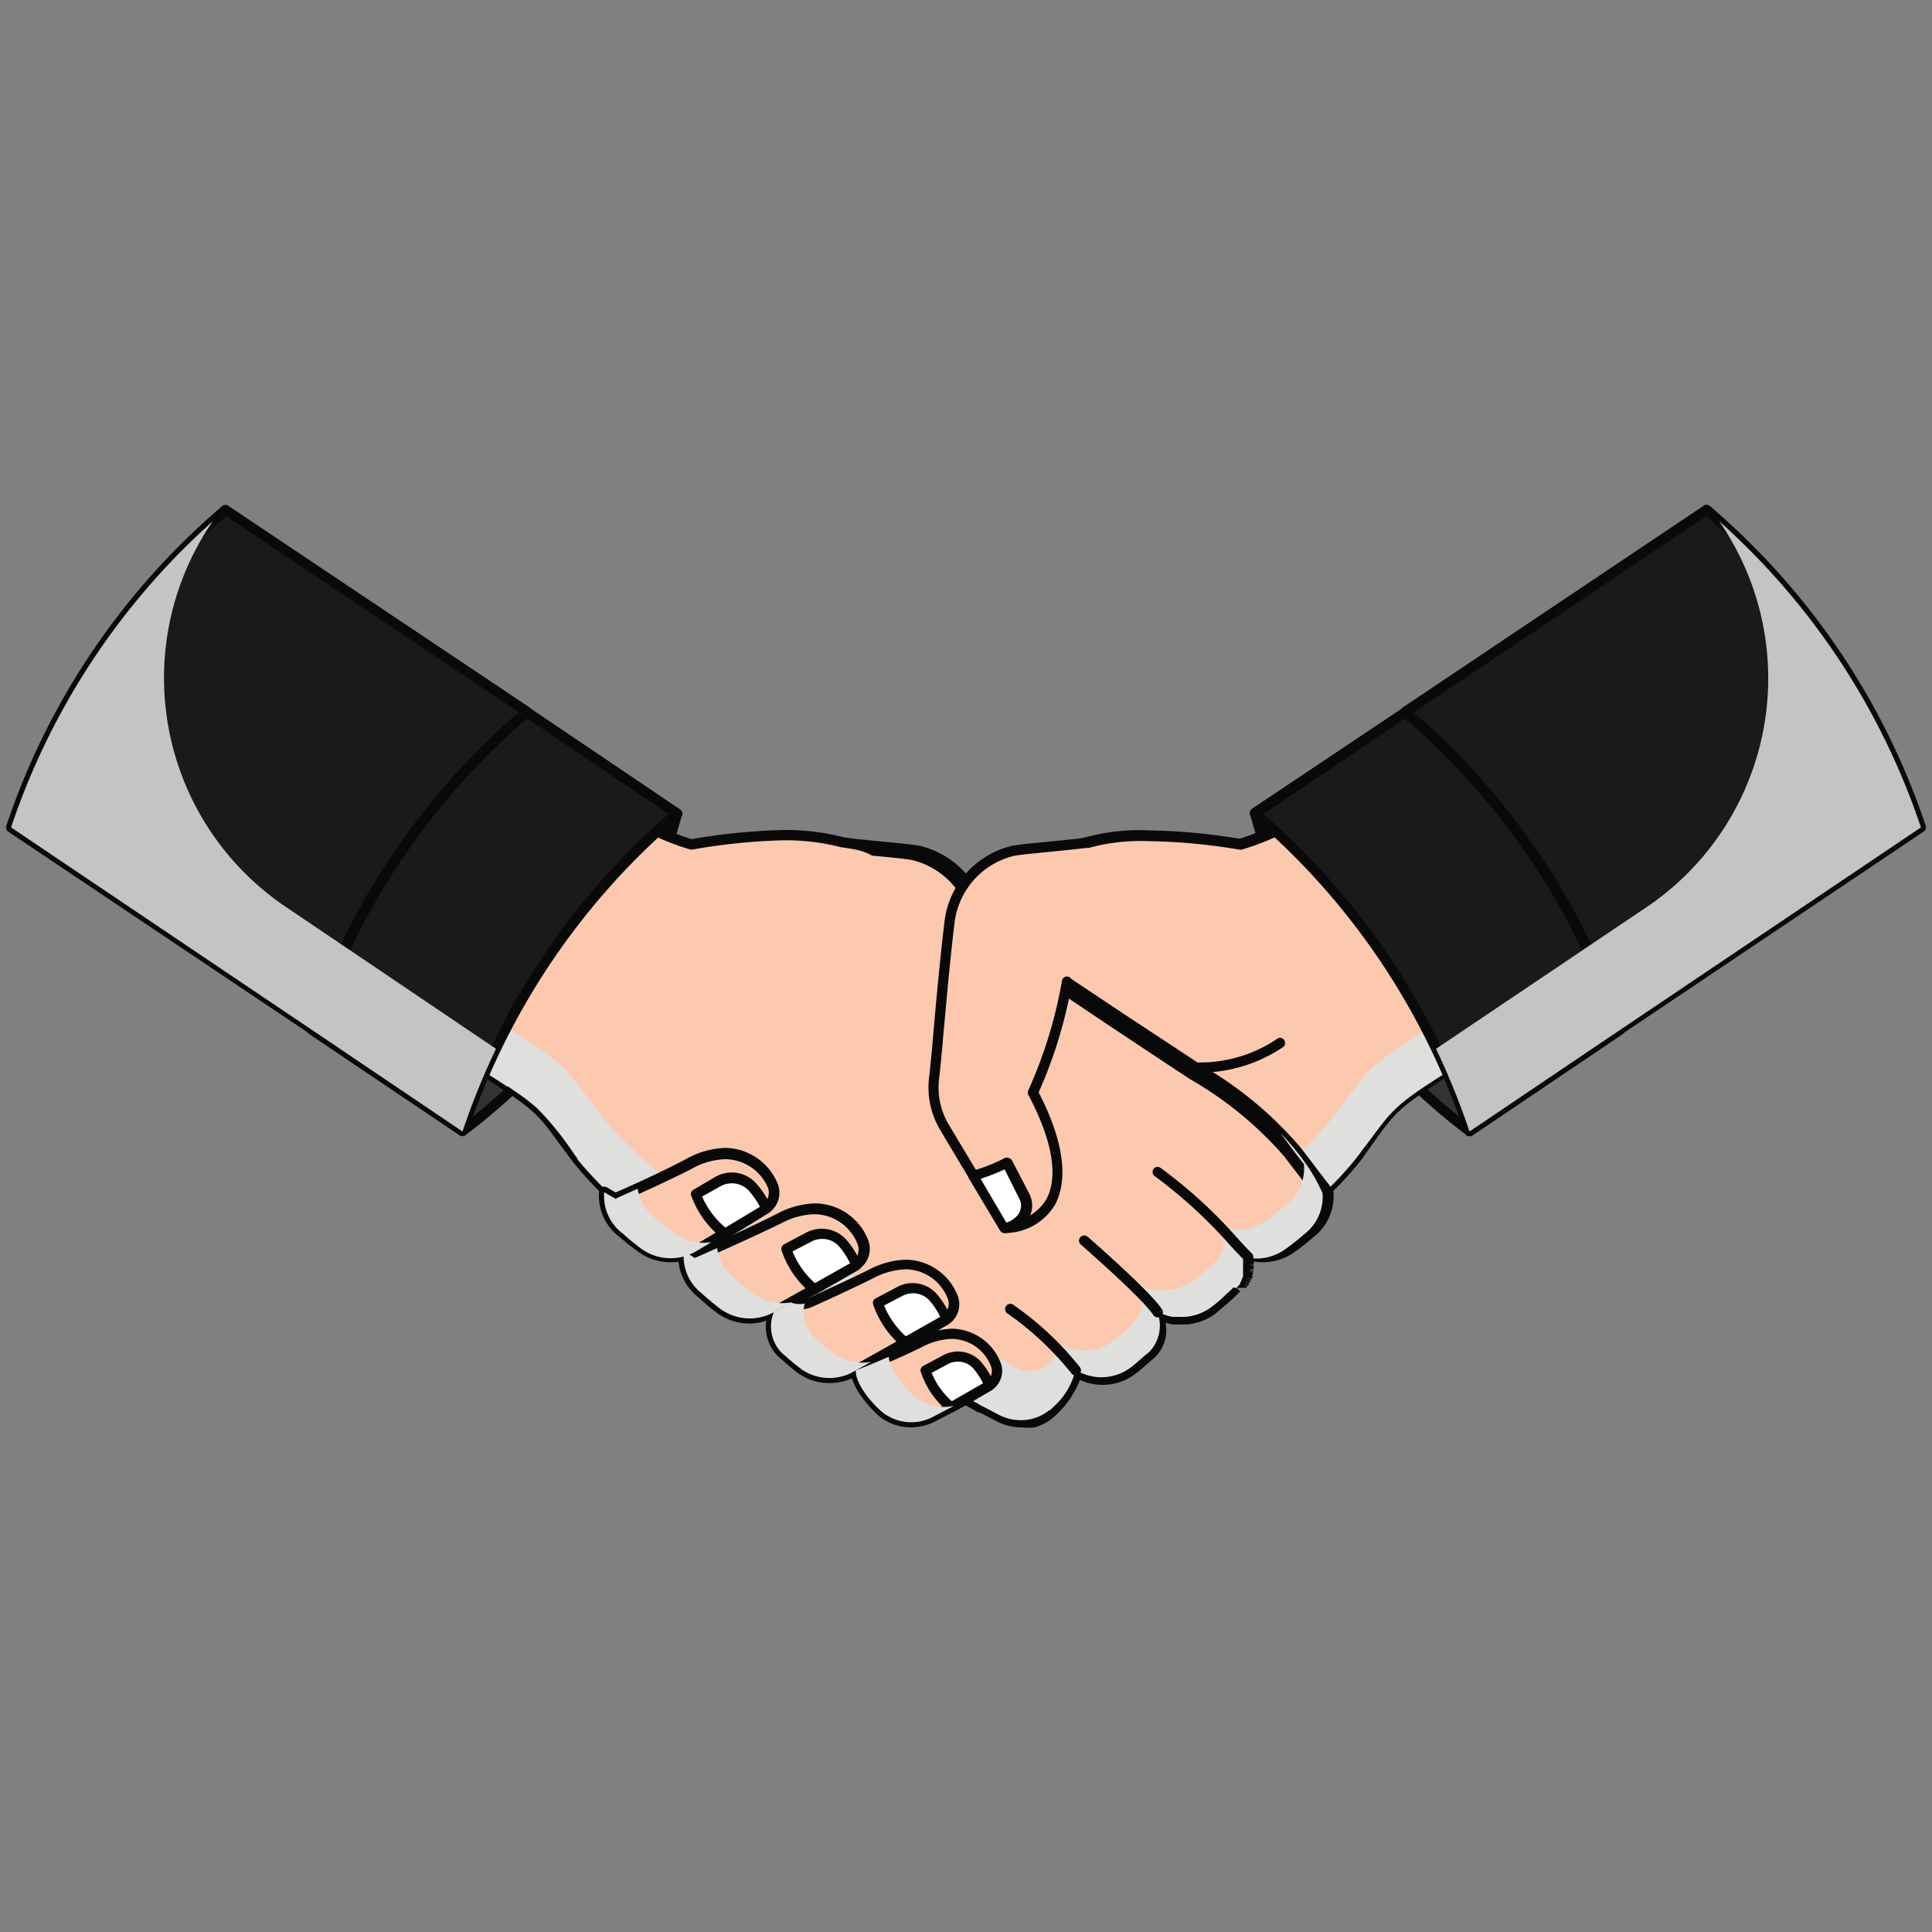 <svg xmlns="http://www.w3.org/2000/svg" viewBox="0 0 150 150"><rect x="0" y="0" width="150" height="150" fill="#808080" stroke="none"/><defs><style>.cls-1{isolation:isolate;}.cls-2{fill:#333;}.cls-3{fill:#090909;}.cls-4{fill:#fcc9ae;}.cls-10,.cls-5,.cls-7{mix-blend-mode:multiply;}.cls-6,.cls-7{fill:#dfdfde;}.cls-8{fill:#fff;}.cls-9{fill:#1a1a1a;}.cls-10{fill:#c4c4c4;}</style></defs><g class="cls-1"><g id="Layer_1" data-name="Layer 1"><path class="cls-2" d="M24.26,79.94h0a55.33,55.33,0,0,1,16-24.08l.66-.58,11.65,7.87-.35,1.21a45.26,45.26,0,0,1-16.3,23.45h0Z"/><path class="cls-3" d="M35.91,88.21a.41.41,0,0,1-.22-.07L24,80.27a.39.39,0,0,1-.15-.45A55.94,55.94,0,0,1,40,55.56l.66-.58a.39.39,0,0,1,.48,0l11.66,7.87a.39.39,0,0,1,.15.44l-.35,1.21A46,46,0,0,1,36.14,88.13.4.4,0,0,1,35.91,88.21ZM24.73,79.78l11.16,7.55A45.17,45.17,0,0,0,51.83,64.25l.27-.94L40.94,55.78l-.43.38A55.08,55.08,0,0,0,24.73,79.78Z"/><path class="cls-2" d="M125.74,79.94h0a55.33,55.33,0,0,0-16-24.08l-.66-.58L97.44,63.15l.35,1.21a45.26,45.26,0,0,0,16.3,23.45h0Z"/><path class="cls-3" d="M114.09,88.21a.4.4,0,0,1-.23-.08A46,46,0,0,1,97.41,64.47l-.35-1.21a.39.39,0,0,1,.15-.44L108.87,55a.39.39,0,0,1,.48,0l.66.58a55.94,55.94,0,0,1,16.11,24.26.39.39,0,0,1-.15.45l-11.66,7.87A.41.41,0,0,1,114.09,88.21ZM97.9,63.31l.27.94a45.17,45.17,0,0,0,15.94,23.08l11.16-7.55a55.08,55.08,0,0,0-15.78-23.62l-.43-.38Z"/><path class="cls-3" d="M25.4,75.86a.44.44,0,0,1-.22-.07L14.6,68.85a.4.4,0,0,1-.12-.55.41.41,0,0,1,.55-.12l10.58,6.95a.39.39,0,0,1,.12.55A.41.41,0,0,1,25.4,75.86Z"/><path class="cls-4" d="M117.22,68.05c-3.84-6-7.56-11.4-7.56-11.4A63.94,63.94,0,0,1,102,62.8a19.77,19.77,0,0,1-5.67,2.76c-8.38-1.32-13.49-.91-18.37,3.45h0C76.57,70,57.72,82.58,56.87,83.1a29.56,29.56,0,0,0-5.21,4.11c1.92,2.2,3,5.1,3.85,8,.27-.27.5-.49.65-.65,1.61-1.61,3.4-2.77,10.4-5.48v0l.91-.38.9-.34v0l.74-.32a.68.68,0,0,0-.15.27,6.32,6.32,0,0,0-1.21,2.58c-.17,1.5,1.38,5.12,5.14,4.22h0a5.13,5.13,0,0,0,2.62,3.2,8.26,8.26,0,0,0,4,.91s2.75,3.9,8.28,2c12.45-3.79,17.92-11.84,17.92-11.84,2.32-3,2.09-3.27,6.43-6a70,70,0,0,1,8.91-4.76S121.06,74.05,117.22,68.05Z"/><path class="cls-3" d="M84.89,102.13h0a7.22,7.22,0,0,1-5.57-2.53h-.11a9,9,0,0,1-3.87-.95,5.55,5.55,0,0,1-2.72-3.1,4.18,4.18,0,0,1-4-1.34,4.87,4.87,0,0,1-1.27-3.38,5.12,5.12,0,0,1,.75-1.93l-.49.18-.9.37a.32.32,0,0,1-.14,0c-6.71,2.6-8.55,3.76-10.13,5.34-.15.16-.38.38-.65.65a.37.37,0,0,1-.37.1.4.4,0,0,1-.29-.26c-.87-2.78-1.88-5.68-3.76-7.84a.39.39,0,0,1,0-.54,29.37,29.37,0,0,1,5.28-4.17c1-.6,19.62-13,21-14.06a15.93,15.93,0,0,1,11.53-4.2,46.61,46.61,0,0,1,7.06.65,20.46,20.46,0,0,0,5.48-2.68,63.72,63.72,0,0,0,7.62-6.11.39.39,0,0,1,.31-.11.43.43,0,0,1,.28.17c0,.06,3.78,5.48,7.58,11.42s3.88,10.54,3.88,10.73a.4.4,0,0,1-.23.36,71.86,71.86,0,0,0-8.86,4.73c-3.64,2.33-4,2.8-5.44,4.77L106,89.61c0,.07-5.68,8.2-18.12,12A9.43,9.43,0,0,1,84.89,102.13ZM79.51,98.8a.39.39,0,0,1,.32.17,6.39,6.39,0,0,0,5.06,2.37h0a8.81,8.81,0,0,0,2.78-.49c12.18-3.71,17.66-11.62,17.71-11.7.36-.46.64-.85.89-1.19,1.49-2,1.89-2.56,5.66-5a72.52,72.52,0,0,1,8.71-4.68,22.26,22.26,0,0,0-3.75-10c-3.22-5-6.39-9.68-7.3-11a60.93,60.93,0,0,1-7.4,5.88,19.53,19.53,0,0,1-5.8,2.81.33.33,0,0,1-.14,0,45.28,45.28,0,0,0-7-.66,15.21,15.21,0,0,0-11,4l0,0c-1.51,1.11-20.1,13.49-21.08,14.1a28.59,28.59,0,0,0-4.88,3.8,21.84,21.84,0,0,1,3.49,7.21l.19-.18c1.67-1.69,3.59-2.89,10.54-5.58l.13,0,.77-.32.78-.3.12-.08.73-.31a.39.39,0,0,1,.49.14.39.39,0,0,1-.06.51h0a.57.57,0,0,0,0,.12.22.22,0,0,1,0,.08,6,6,0,0,0-1.14,2.41,4.05,4.05,0,0,0,1.06,2.77,3.36,3.36,0,0,0,2.55,1.14,4.73,4.73,0,0,0,1-.12.44.44,0,0,1,.2,0,.38.38,0,0,1,.29.28,4.81,4.81,0,0,0,2.42,3,8.45,8.45,0,0,0,3.52.87h.3Z"/><g class="cls-5"><path class="cls-6" d="M117.22,68.05l-.5-.78a19.55,19.55,0,0,1,2.49,8.2,71.52,71.52,0,0,0-8.91,4.76c-4.35,2.78-4.11,3-6.43,6,0,0-5.47,8-17.92,11.85-5.53,1.87-8.28-2-8.28-2a8.26,8.26,0,0,1-4-.91A5.13,5.13,0,0,1,71.05,92h0a3.93,3.93,0,0,1-3.29-.52,4.13,4.13,0,0,0,5.13,3.62h0a5.13,5.13,0,0,0,2.62,3.2,8.26,8.26,0,0,0,4,.91s2.75,3.9,8.28,2c12.45-3.79,17.92-11.84,17.92-11.84,2.32-3,2.09-3.27,6.43-6a70,70,0,0,1,8.91-4.76S121.06,74.05,117.22,68.05Z"/></g><path class="cls-4" d="M100.52,89.22a28.54,28.54,0,0,0-7.39-6.12c-.31-.19-3-2-6.39-4.22h0l-10.42-7c0-.12,0-.26,0-.38a6.42,6.42,0,0,0-4.86-5.45c-.79-.2-4.9-.5-5.93-.68h0c-3.48-.93-6.87-.63-11.8.15A19.77,19.77,0,0,1,48,62.8a63.94,63.94,0,0,1-7.68-6.15s-3.72,5.4-7.56,11.4S29,78.57,29,78.57a70,70,0,0,1,8.91,4.76c4.35,2.78,4.11,3,6.43,6,0,0,.11.16.34.45h0l0,.07,0,0,.11.13,0,0,.13.16v0a32.88,32.88,0,0,0,7.44,6.43l0,0,.49.31.11.07.46.28.09,0h0a38.13,38.13,0,0,0,6.46,3.05h0a78.6,78.6,0,0,1,8.14,4.16l.35.2.32.18c1.56.88,3,1.74,4.17,2.41l.08.07,0,0h0l.08,0h0l0,0,1.07.62c.55.32.92.53,1.4.79l.11.06.29.17h0l.26.13,1.1.58a3.7,3.7,0,0,0,2.7.32,3.59,3.59,0,0,0,1.13-.55c.51-.38,2.17-2.06,2.21-3.35l.2.11a3.79,3.79,0,0,0,4.08-.25c.54-.4,1-.87,1.44-1.2a2.93,2.93,0,0,0,.64-3.19,4.05,4.05,0,0,0,1.19.43l.29,0,.37,0a1.82,1.82,0,0,0,.33,0,3.87,3.87,0,0,0,2-.73c.42-.31.82-.65,1.16-1l.32-.28.09-.09a1.14,1.14,0,0,0,.11-.11.6.6,0,0,0,.08-.08A1.14,1.14,0,0,0,96,100l.06-.07.1-.11.06-.07.08-.11,0-.07a1,1,0,0,1,.08-.11l0-.07.07-.11,0-.06.06-.11,0-.07a1.17,1.17,0,0,0,0-.11.14.14,0,0,0,0-.06l0-.11s0,0,0-.06a.49.49,0,0,0,0-.11s0,0,0-.06l0-.11v-.06a.5.5,0,0,0,0-.12v-.06s0-.07,0-.11V98s0-.08,0-.12v0a.53.53,0,0,1,0-.13v-.14l.13,0a3.87,3.87,0,0,0,3.09-.58,18.17,18.17,0,0,0,1.51-1.19,3.64,3.64,0,0,0,1.44-3.21h0C102.08,91.32,101.52,90.45,100.52,89.22Z"/><path class="cls-3" d="M79.28,110.82a4.14,4.14,0,0,1-1.94-.49l-1.28-.67-.11,0-.4-.23c-.45-.24-.82-.45-1.4-.79L73.08,108l0,0-.06,0a.53.53,0,0,1-.12-.1l0,0c-1-.57-2.47-1.45-4.13-2.39L68,105A77.8,77.8,0,0,0,60,100.88h0a38,38,0,0,1-6.47-3.06h0l-.09,0-.47-.28-.11-.07-.5-.31,0,0a32.93,32.93,0,0,1-7.52-6.51l-.15-.18,0,0-.2-.25c-.24-.31-.36-.48-.36-.48l-.87-1.17c-1.45-2-1.8-2.44-5.44-4.77a73,73,0,0,0-8.85-4.73.39.39,0,0,1-.24-.36c0-.19,0-4.71,3.88-10.73S40,56.48,40,56.42a.43.43,0,0,1,.28-.17.4.4,0,0,1,.31.11,63.72,63.72,0,0,0,7.62,6.11,20.46,20.46,0,0,0,5.48,2.68,48.61,48.61,0,0,1,7.15-.71,17.92,17.92,0,0,1,4.68.57h0c.46.08,1.59.19,2.69.3,1.45.14,2.82.27,3.28.38a6.87,6.87,0,0,1,5.15,5.79l0,.21C79.36,73.48,83.19,76,87,78.55c3.53,2.34,6.09,4,6.37,4.21a29.34,29.34,0,0,1,7.5,6.21c.51.63.91,1.17,1.3,1.69s.77,1,1.27,1.65a.39.39,0,0,1,.09.26,4,4,0,0,1-1.58,3.5,19.28,19.28,0,0,1-1.54,1.21A4.18,4.18,0,0,1,98,98h0a4.89,4.89,0,0,1-.66-.05v.13a.5.5,0,0,1,0,.12h-.4l.39.06a.68.68,0,0,1,0,.14l0,.16-.39,0,.38.1v0l0,.09-.39-.07.38.12,0,0-.08.2,0,.11,0,.08-.06.11-.37-.15.35.19,0,0-.07.11-.36-.17.34.2,0,.06-.07.1-.36-.19.33.23,0,.05-.08.11-.34-.21.31.25,0,0-.08.1L96,100l.3.26-.51.5-.28.26c-.45.39-.82.7-1.18,1a4.28,4.28,0,0,1-2.2.81H91.8a2.94,2.94,0,0,1-.44,0l-.32,0a4.92,4.92,0,0,1-.55-.14,2.94,2.94,0,0,1-.95,2.81c-.13.1-.26.22-.4.34-.32.28-.68.59-1.06.88a4.14,4.14,0,0,1-2.47.8,4.25,4.25,0,0,1-1.76-.38,7.53,7.53,0,0,1-2.26,3.07,4,4,0,0,1-1.27.61A4.07,4.07,0,0,1,79.28,110.82Zm-3-1.93a.16.16,0,0,1,.09,0l1.36.71a3.3,3.3,0,0,0,2.4.28,3.23,3.23,0,0,0,1-.48c.48-.36,2-1.94,2-3a.4.4,0,0,1,.2-.34.39.39,0,0,1,.39,0l.2.11a3.41,3.41,0,0,0,3.66-.22c.36-.26.7-.57,1-.83l.41-.36a2.48,2.48,0,0,0,.52-2.73.4.4,0,0,1,.56-.49,3.59,3.59,0,0,0,1.07.38l.27,0,.33,0h.29a3.49,3.49,0,0,0,1.79-.66c.34-.25.7-.54,1.13-.92l.71-.68,0,0,.12-.13,0,0,.09-.11,0,0,.07-.1,0-.06.05-.09,0-.06,0-.1,0-.05a.69.69,0,0,0,0-.1l0,0,0-.1.4.07-.38-.12,0-.1.39.07-.38-.12,0-.1,0,0s0-.07,0-.1h.4l-.39-.05,0-.11h.39l-.39,0,0-.28.4,0-.4,0v-.06a.39.39,0,0,1,.33-.38l.09,0a.41.41,0,0,1,.19,0,3.46,3.46,0,0,0,2.78-.52c.54-.37,1-.8,1.47-1.16a3.19,3.19,0,0,0,1.3-2.77c-.46-.58-.83-1.08-1.2-1.57s-.78-1-1.27-1.66a28.37,28.37,0,0,0-7.3-6c-.3-.19-2.81-1.85-6.39-4.23l-10.43-7a.41.41,0,0,1-.17-.28l0-.38a6.09,6.09,0,0,0-4.56-5.12c-.41-.1-1.87-.24-3.17-.36C67,66,66,65.88,65.46,65.8h-.08a17.12,17.12,0,0,0-4.52-.56,47.08,47.08,0,0,0-7.11.72.33.33,0,0,1-.14,0,19.53,19.53,0,0,1-5.8-2.81,60.93,60.93,0,0,1-7.4-5.88c-.91,1.33-4.08,6-7.3,11a22.26,22.26,0,0,0-3.75,10A72.52,72.52,0,0,1,38.07,83c3.77,2.41,4.17,3,5.66,5,.25.34.53.73.87,1.18l.34.45-.29.27.31-.24.17.21-.27.29.3-.25.13.15a32.07,32.07,0,0,0,7.36,6.37l-.17.36.21-.33.49.31.11.06.45.28.07,0h0a37.87,37.87,0,0,0,6.4,3l0,0a79.91,79.91,0,0,1,8.16,4.17l.66.38c1.69,1,3.2,1.84,4.18,2.42l.06,0,.07.06,0,0h0l.07,0,1,.61c.55.32.92.52,1.4.78Z"/><path class="cls-7" d="M100.52,89.22c-.35-.44-.73-.85-1.12-1.26.61.8,1.11,1.51,1.84,2.42h0a3.59,3.59,0,0,1-1.44,3.2,17.89,17.89,0,0,1-1.5,1.19,3.83,3.83,0,0,1-3.09.58l-.13,0s0,.07,0,.1v0a.57.57,0,0,1,0,.13v0s0,.09,0,.13v0S95,96,95,96v.06s0,.07,0,.11a.13.13,0,0,0,0,.06l0,.11s0,0,0,.06l0,.11s0,0,0,.07,0,.07,0,.11l0,.06s0,.07,0,.11l0,.06-.06.11,0,.07-.06.11,0,.06-.07.11,0,.07-.09.11-.06.07-.09.11-.07.08-.1.11a.3.3,0,0,0-.08.08l-.12.1-.09.09-.32.29c-.34.3-.74.64-1.15.94a3.92,3.92,0,0,1-2,.74h-.32l-.37,0-.3,0a3.76,3.76,0,0,1-1.19-.42,2.91,2.91,0,0,1-.63,3.18c-.41.34-.9.81-1.44,1.2a3.79,3.79,0,0,1-4.09.25l-.22.09a1.7,1.7,0,0,1,0,.22A2.17,2.17,0,0,1,78.6,106l-.4-.2-.26-.14h0l-.29-.16-.11-.07c-.48-.26-.85-.46-1.4-.78L75.06,104h0L75,104h0l0,0-.08-.07c-1.14-.67-2.6-1.53-4.17-2.42l-.31-.18-.36-.19a79,79,0,0,0-8.14-4.17h0a39,39,0,0,1-6.47-3h0l-.09,0-.46-.28-.11-.07-.49-.31,0,0a32.63,32.63,0,0,1-7.44-6.43v0a1.83,1.83,0,0,1-.13-.16l0,0-.1-.13,0,0-.05-.07h0c-.23-.29-.34-.46-.34-.46-2.32-3-2.08-3.27-6.43-6a71.52,71.52,0,0,0-8.91-4.76,17.41,17.41,0,0,1,1.41-5.84,23.48,23.48,0,0,0-3.07,8.2h0v.06a1.23,1.23,0,0,0,0,.19v.07l0,.21h0c0,.08,0,.15,0,.21v0a.71.71,0,0,0,0,.14v0c0,.1,0,.18,0,.23h0v.05h0v0a70,70,0,0,1,8.91,4.76l.6.38.09.06.52.34.08,0,.47.33h0l.45.31h0l.39.28,0,0,.34.27h0c.23.18.43.35.61.51a24.07,24.07,0,0,1,2.81,3.47l.1.14a.86.86,0,0,1,.07.1l0,0,.14.18h0l0,.07,0,0,.11.13,0,0,.13.16v0a32.88,32.88,0,0,0,7.44,6.43l0,0,.49.31.11.07.46.28.09,0h0a38.13,38.13,0,0,0,6.46,3.05h0a78.6,78.6,0,0,1,8.14,4.16l.35.2.32.18c1.56.88,3,1.74,4.17,2.41l.08.07,0,0h0l.08,0h0l0,0,1.07.62c.55.32.92.53,1.4.79l.11.06.29.17h0l.26.13,1.1.58a3.68,3.68,0,0,0,2.69.32,3.54,3.54,0,0,0,1.14-.55l.11-.09.06,0a.34.34,0,0,0,.06-.06.87.87,0,0,0,.11-.09l0,0,.14-.14h0a5.48,5.48,0,0,0,1.66-2.73h0a.78.78,0,0,0,0-.14l.2.11a3.79,3.79,0,0,0,4.08-.25c.54-.4,1-.87,1.44-1.2a2.93,2.93,0,0,0,.64-3.19,4.05,4.05,0,0,0,1.19.43l.29,0,.37,0a1.82,1.82,0,0,0,.33,0,3.87,3.87,0,0,0,2-.73c.42-.31.82-.65,1.16-1l.32-.28.09-.09a1.14,1.14,0,0,0,.11-.11.6.6,0,0,0,.08-.08A1.14,1.14,0,0,0,96,100l.06-.07.1-.11.06-.07.08-.11,0-.07a1,1,0,0,1,.08-.11l0-.07.07-.11,0-.06.06-.11,0-.07a1.17,1.17,0,0,0,0-.11.14.14,0,0,0,0-.06l0-.11s0,0,0-.06a.49.49,0,0,0,0-.11s0,0,0-.06l0-.11v-.06a.5.5,0,0,0,0-.12.13.13,0,0,0,0-.06s0-.07,0-.11V98s0-.08,0-.12v0a.53.53,0,0,1,0-.13v-.14l.13,0a3.87,3.87,0,0,0,3.09-.58,18.17,18.17,0,0,0,1.51-1.19,3.64,3.64,0,0,0,1.44-3.21h0C102.08,91.32,101.52,90.45,100.52,89.22Z"/><path class="cls-3" d="M89.88,102.27a.38.38,0,0,1-.33-.18c-.86-1.31-5.58-5.43-5.63-5.47a.39.39,0,1,1,.52-.59c.2.17,4.85,4.22,5.77,5.63a.38.38,0,0,1-.12.54A.33.33,0,0,1,89.88,102.27Z"/><path class="cls-3" d="M83.52,106.79a.4.4,0,0,1-.33-.17A23.91,23.91,0,0,0,78.27,102a.4.4,0,1,1,.45-.65,24.22,24.22,0,0,1,5.12,4.81.39.39,0,0,1-.1.55A.36.36,0,0,1,83.52,106.79Z"/><path class="cls-4" d="M61.41,101.13l-1.33.74a2.93,2.93,0,0,0,.64,3.19c.4.33.9.8,1.44,1.2a3.79,3.79,0,0,0,4.08.25c3-1.68,5-2.78,7.1-4a1.48,1.48,0,0,0,.61-1.89c-.64-1.42-2.53-3.6-6.3-1.72-1.65.82-3.65,1.73-4.72,2.21a2,2,0,0,1-1.52,0h0"/><path class="cls-3" d="M64.39,107.38a4.14,4.14,0,0,1-2.47-.8c-.38-.29-.74-.6-1.06-.88-.14-.12-.27-.24-.4-.34a3.28,3.28,0,0,1-.74-3.64.35.35,0,0,1,.17-.19l1.33-.75a.42.42,0,0,1,.33,0,1.66,1.66,0,0,0,1.22,0c1-.47,3.06-1.39,4.71-2.21a6.55,6.55,0,0,1,2.89-.77,4.39,4.39,0,0,1,3.94,2.69,1.86,1.86,0,0,1-.77,2.39c-2.17,1.28-4.17,2.4-7.11,4A4.27,4.27,0,0,1,64.39,107.38Zm-4-5.23a2.39,2.39,0,0,0,.56,2.6l.41.36c.31.26.65.57,1,.83a3.41,3.41,0,0,0,3.66.22c2.93-1.63,4.92-2.75,7.09-4a1.08,1.08,0,0,0,.45-1.39,3.54,3.54,0,0,0-3.22-2.22,5.75,5.75,0,0,0-2.54.69c-1.66.83-3.68,1.75-4.73,2.22a2.46,2.46,0,0,1-1.65.12Z"/><path class="cls-8" d="M70.28,104.23a6.82,6.82,0,0,1-2.11-3.07l1.68-.89a2.1,2.1,0,0,1,2.61.49,5.87,5.87,0,0,1,1,1.65Z"/><path class="cls-3" d="M70.28,104.63a.43.43,0,0,1-.25-.09,7.29,7.29,0,0,1-2.25-3.3.4.4,0,0,1,.2-.43l1.68-.89a2.51,2.51,0,0,1,3.1.58,6.8,6.8,0,0,1,1.07,1.76.4.4,0,0,1-.17.49l-3.18,1.82A.36.36,0,0,1,70.28,104.63Zm-1.64-3.27a6.52,6.52,0,0,0,1.69,2.39L73,102.24a5.77,5.77,0,0,0-.8-1.23,1.71,1.71,0,0,0-1.31-.6,1.81,1.81,0,0,0-.82.2Z"/><path class="cls-4" d="M53.08,97.14l.85.53s4.17-1.84,6.6-3c3.86-1.92,5.79.31,6.44,1.76a1.51,1.51,0,0,1-.61,1.94c-2.19,1.28-3.19,1.84-6.28,3.55a3.87,3.87,0,0,1-4.17-.25c-.56-.41-1.08-.88-1.48-1.23A3.63,3.63,0,0,1,53.08,97.14Z"/><path class="cls-3" d="M58.19,102.76a4.31,4.31,0,0,1-2.52-.82c-.55-.41-1.07-.87-1.5-1.26a4,4,0,0,1-1.49-3.54.4.4,0,0,1,.2-.34.38.38,0,0,1,.4,0l.68.42c.84-.38,4.29-1.92,6.4-3a6.6,6.6,0,0,1,3-.79,4.47,4.47,0,0,1,4,2.74,1.91,1.91,0,0,1-.78,2.44c-2.23,1.31-3.25,1.88-6.28,3.56A4.3,4.3,0,0,1,58.19,102.76Zm-4.7-4.89a3.06,3.06,0,0,0,1.21,2.22,18.67,18.67,0,0,0,1.44,1.21,3.44,3.44,0,0,0,2,.67,3.5,3.5,0,0,0,1.7-.44c3.2-1.78,4.12-2.3,6.27-3.55a1.13,1.13,0,0,0,.45-1.44,3.64,3.64,0,0,0-3.3-2.27,5.87,5.87,0,0,0-2.6.7c-2.41,1.2-6.58,3-6.62,3.06a.38.38,0,0,1-.37,0Z"/><path class="cls-8" d="M63.22,100.11A7,7,0,0,1,61.06,97l1.72-.91a2.16,2.16,0,0,1,2.67.5,6.59,6.59,0,0,1,1,1.69Z"/><path class="cls-3" d="M63.22,100.5a.4.4,0,0,1-.25-.09,7.32,7.32,0,0,1-2.3-3.36.43.43,0,0,1,.2-.44l1.72-.91a2.56,2.56,0,0,1,1.22-.3,2.54,2.54,0,0,1,1.94.9,6.51,6.51,0,0,1,1.09,1.8.39.39,0,0,1-.17.49l-3.25,1.86A.35.35,0,0,1,63.22,100.5Zm-1.69-3.34a6.56,6.56,0,0,0,1.74,2.46L66,98.08a6.12,6.12,0,0,0-.82-1.27,1.72,1.72,0,0,0-1.34-.62,1.78,1.78,0,0,0-.85.21Z"/><path class="cls-4" d="M66.44,106.4c0,1.29,1.7,3,2.21,3.35a3.61,3.61,0,0,0,3.83.23c2.24-1.17,2.24-1.17,4.24-2.34a1.4,1.4,0,0,0,.57-1.78c-.6-1.33-2.37-3.38-5.91-1.62-2.23,1.12-4.94,2.16-4.94,2.16"/><path class="cls-3" d="M70.72,110.82h0a3.89,3.89,0,0,1-2.31-.75c-.51-.38-2.33-2.17-2.36-3.66a.39.39,0,0,1,.25-.38s2.72-1,4.9-2.14a6.24,6.24,0,0,1,2.73-.73,4.13,4.13,0,0,1,3.72,2.54,1.79,1.79,0,0,1-.73,2.28c-2,1.18-2,1.18-4.26,2.35A4.14,4.14,0,0,1,70.72,110.82Zm-3.85-4.17a6.48,6.48,0,0,0,2,2.78,3.08,3.08,0,0,0,1.84.59h0a3.35,3.35,0,0,0,1.57-.39c2.23-1.17,2.23-1.17,4.23-2.33a1,1,0,0,0,.41-1.28,3.31,3.31,0,0,0-3-2.07,5.34,5.34,0,0,0-2.37.65C69.76,105.49,67.63,106.35,66.87,106.65Z"/><path class="cls-8" d="M73.85,109.28a6.39,6.39,0,0,1-2-2.89l1.58-.83a2,2,0,0,1,2.45.46,5.69,5.69,0,0,1,.94,1.55Z"/><path class="cls-3" d="M73.85,109.67a.38.38,0,0,1-.25-.09,6.62,6.62,0,0,1-2.12-3.1.38.38,0,0,1,.2-.43l1.57-.84a2.4,2.4,0,0,1,2.94.55,6.06,6.06,0,0,1,1,1.66.4.4,0,0,1-.17.49l-3,1.71A.35.35,0,0,1,73.85,109.67Zm-1.52-3.08a6,6,0,0,0,1.57,2.2l2.42-1.39a5.45,5.45,0,0,0-.73-1.13,1.63,1.63,0,0,0-2-.36Z"/><path class="cls-3" d="M89.88,102.27a.38.38,0,0,1-.33-.18c-.86-1.31-5.58-5.43-5.63-5.47a.39.39,0,1,1,.52-.59c.2.17,4.85,4.22,5.77,5.63a.38.38,0,0,1-.12.54A.33.33,0,0,1,89.88,102.27Z"/><path class="cls-3" d="M83.52,106.79a.4.4,0,0,1-.33-.17A23.91,23.91,0,0,0,78.27,102a.4.4,0,1,1,.45-.65,24.22,24.22,0,0,1,5.12,4.81.39.39,0,0,1-.1.55A.36.36,0,0,1,83.52,106.79Z"/><path class="cls-3" d="M93.33,83.28h-.21a.4.4,0,0,1,0-.79,10.68,10.68,0,0,0,6.1-1.88.4.4,0,0,1,.42.67A11.64,11.64,0,0,1,93.33,83.28Z"/><path class="cls-4" d="M82.84,76.22a36.16,36.16,0,0,1-2.64,8.61c3.62,6.9,1.65,10.22-2.19,10.51l-4.68-7.8a6,6,0,0,1-.81-3.81c.15-1.32.3-3.11.47-5,.21-2.34.46-5,.73-7.19a6.42,6.42,0,0,1,4.86-5.45c.79-.2,4.9-.5,5.93-.68"/><path class="cls-3" d="M78,95.73a.42.42,0,0,1-.34-.19L73,87.74a6.47,6.47,0,0,1-.87-4.06c.12-1,.24-2.34.36-3.74l.11-1.26c.2-2.16.46-4.93.74-7.2a6.87,6.87,0,0,1,5.15-5.79c.46-.11,1.83-.24,3.28-.38,1.1-.11,2.23-.22,2.69-.3a.39.39,0,0,1,.45.33.38.38,0,0,1-.32.45c-.48.09-1.58.19-2.74.31s-2.76.26-3.17.36a6.09,6.09,0,0,0-4.56,5.12c-.28,2.26-.54,5-.73,7.17L73.27,80c-.12,1.41-.24,2.74-.36,3.77a5.63,5.63,0,0,0,.76,3.56l4.55,7.58a3.76,3.76,0,0,0,3-1.77c.68-1.22,1-3.63-1.38-8.14a.39.39,0,0,1,0-.35,35.55,35.55,0,0,0,2.61-8.49.39.39,0,0,1,.44-.34.41.41,0,0,1,.34.45,35.55,35.55,0,0,1-2.59,8.54c2.43,4.71,2,7.34,1.28,8.71A4.53,4.53,0,0,1,78,95.73Z"/><path class="cls-8" d="M75.58,91.28a14.84,14.84,0,0,0,2.63-1l1.37,2.64a1.55,1.55,0,0,1-.29,1.83,1.82,1.82,0,0,1-1.28.62Z"/><path class="cls-3" d="M78,95.74h0a.39.39,0,0,1-.34-.19l-2.43-4.06a.35.35,0,0,1,0-.34.37.37,0,0,1,.25-.24,13.44,13.44,0,0,0,2.53-1,.4.4,0,0,1,.32,0,.44.44,0,0,1,.25.2l1.37,2.64A2,2,0,0,1,79.56,95,2.2,2.2,0,0,1,78,95.74Zm-1.87-4.23,2,3.41a1.76,1.76,0,0,0,.79-.48,1.15,1.15,0,0,0,.22-1.37L78,90.79A16.5,16.5,0,0,1,76.17,91.51Z"/><path class="cls-3" d="M124.6,77.15a.41.41,0,0,1-.33-.18.39.39,0,0,1,.12-.55L135,69.48a.39.39,0,1,1,.43.66l-10.58,6.94A.36.36,0,0,1,124.6,77.15Z"/><path class="cls-9" d="M125.74,79.94h0a55.33,55.33,0,0,0-16-24.08l-.66-.58L97.44,63.15l.66.58a55.33,55.33,0,0,1,16,24.08h0Z"/><path class="cls-3" d="M114.09,88.21l-.12,0a.41.41,0,0,1-.25-.25A55.06,55.06,0,0,0,97.84,64l-.67-.59a.39.39,0,0,1-.13-.32.4.4,0,0,1,.17-.3L108.87,55a.39.39,0,0,1,.48,0l.66.58a55.94,55.94,0,0,1,16.11,24.26.39.39,0,0,1-.15.45l-11.66,7.87A.41.41,0,0,1,114.09,88.21Zm-16-25,.28.24A55.86,55.86,0,0,1,114.3,87.19l11-7.41a55.08,55.08,0,0,0-15.78-23.62l-.43-.38Z"/><path class="cls-2" d="M120.63,79.78a1.37,1.37,0,1,1-1.26-1.46A1.37,1.37,0,0,1,120.63,79.78Z"/><path class="cls-3" d="M119.27,81.44h-.14a1.83,1.83,0,1,1,.14,0Zm0-2.73a1,1,0,1,0,1,1,.91.91,0,0,0-.23-.7.93.93,0,0,0-.66-.34Z"/><path class="cls-9" d="M149.14,64.24h0a55.44,55.44,0,0,0-16-24.08l-.66-.58L109.11,55.24l.66.59a55.44,55.44,0,0,1,16,24.08h0Z"/><path class="cls-3" d="M125.77,80.3a.27.27,0,0,1-.13,0,.39.39,0,0,1-.25-.25,55.09,55.09,0,0,0-15.88-23.91l-.66-.58a.43.43,0,0,1-.14-.32.4.4,0,0,1,.18-.3l23.37-15.67a.39.39,0,0,1,.48,0l.66.58a55.77,55.77,0,0,1,16.11,24.26.39.39,0,0,1-.15.45L126,80.24A.46.46,0,0,1,125.77,80.3Zm-16-25,.27.24A55.77,55.77,0,0,1,126,79.29l22.7-15.21a55.1,55.1,0,0,0-15.79-23.62l-.43-.38Z"/><path class="cls-9" d="M24.26,79.94h0a55.33,55.33,0,0,1,16-24.08l.66-.58,11.65,7.87-.66.58a55.33,55.33,0,0,0-16,24.08h0Z"/><path class="cls-3" d="M35.91,88.21a.41.41,0,0,1-.22-.07L24,80.27a.39.39,0,0,1-.15-.45A55.94,55.94,0,0,1,40,55.56l.66-.58a.39.39,0,0,1,.48,0l11.66,7.87a.4.4,0,0,1,.17.3.39.39,0,0,1-.13.32l-.67.59A55.06,55.06,0,0,0,36.28,87.94a.41.41,0,0,1-.25.25ZM24.73,79.78l11,7.41A55.86,55.86,0,0,1,51.64,63.43l.28-.24-11-7.41-.43.38A55.08,55.08,0,0,0,24.73,79.78Z"/><path class="cls-9" d="M.86,64.24h0a55.44,55.44,0,0,1,16-24.08l.66-.58L40.89,55.24l-.66.59a55.44,55.44,0,0,0-16,24.08h0Z"/><path class="cls-3" d="M24.23,80.3a.46.46,0,0,1-.22-.06L.64,64.57a.39.39,0,0,1-.15-.45A55.77,55.77,0,0,1,16.6,39.86l.66-.58a.39.39,0,0,1,.48,0L41.11,54.92a.4.4,0,0,1,.18.3.43.43,0,0,1-.14.32l-.66.58A55.09,55.09,0,0,0,24.61,80a.39.39,0,0,1-.25.25A.27.27,0,0,1,24.23,80.3ZM1.33,64.08,24,79.29A55.77,55.77,0,0,1,40,55.53l.27-.24L17.55,40.08l-.43.38A55.1,55.1,0,0,0,1.33,64.08Z"/><path class="cls-2" d="M29.37,79.78a1.37,1.37,0,1,0,1.26-1.46A1.37,1.37,0,0,0,29.37,79.78Z"/><path class="cls-3" d="M30.73,81.44h0a1.7,1.7,0,1,1,.14,0Zm0-2.73h-.08a.93.93,0,0,0-.66.34.91.91,0,0,0-.23.7,1,1,0,0,0,1,.9h.08a1,1,0,0,0-.07-1.94Z"/><path class="cls-3" d="M96.92,98a.36.36,0,0,1-.27-.12c-.3-.29-.69-.7-1.13-1.18a37.48,37.48,0,0,0-5.86-5.38.4.4,0,0,1-.11-.55.39.39,0,0,1,.55-.1,37.06,37.06,0,0,1,6,5.49c.43.47.81.88,1.1,1.16a.4.4,0,0,1,0,.56A.42.42,0,0,1,96.92,98Z"/><path class="cls-4" d="M46.91,92.56l.87.51s3.27-1.42,5.67-2.69c3.81-2,5.79.16,6.49,1.59a1.53,1.53,0,0,1-.57,2c-2.15,1.33-2.29,1.38-5.33,3.18A3.88,3.88,0,0,1,49.86,97a18.17,18.17,0,0,1-1.51-1.19A3.64,3.64,0,0,1,46.91,92.56Z"/><path class="cls-3" d="M52.06,98a4.24,4.24,0,0,1-2.43-.76,19.28,19.28,0,0,1-1.54-1.21,4,4,0,0,1-1.58-3.5.4.4,0,0,1,.6-.35l.69.4c.72-.31,3.43-1.51,5.46-2.59a6.68,6.68,0,0,1,3.06-.87,4.49,4.49,0,0,1,4,2.64,1.91,1.91,0,0,1-.71,2.46c-1.51.94-2,1.24-3.25,2l-2.09,1.23A4.27,4.27,0,0,1,52.06,98Zm-4.72-4.77a3.1,3.1,0,0,0,1.27,2.2,17.15,17.15,0,0,0,1.47,1.16,3.55,3.55,0,0,0,3.76.14l2.09-1.24c1.23-.71,1.73-1,3.23-1.94a1.12,1.12,0,0,0,.42-1.44A3.65,3.65,0,0,0,56.32,90a5.7,5.7,0,0,0-2.68.78C51.25,92,48,93.42,47.93,93.43a.39.39,0,0,1-.35,0Z"/><path class="cls-8" d="M56.28,95.8A7,7,0,0,1,54,92.71l1.69-1a2.17,2.17,0,0,1,2.69.44,6.1,6.1,0,0,1,1.07,1.66Z"/><path class="cls-3" d="M56.28,96.19a.43.43,0,0,1-.24-.08,7.28,7.28,0,0,1-2.38-3.3.38.38,0,0,1,.18-.44l1.7-1a2.55,2.55,0,0,1,3.17.51,6.69,6.69,0,0,1,1.14,1.77.4.4,0,0,1-.16.5l-3.2,1.94A.37.37,0,0,1,56.28,96.19ZM54.51,92.9a6.66,6.66,0,0,0,1.81,2.41L59,93.7a5.91,5.91,0,0,0-.86-1.25,1.8,1.8,0,0,0-2.2-.35Z"/><path class="cls-10" d="M16.4,40.65l.12-.18A55.45,55.45,0,0,0,.86,64.24L25.76,81l10.15,6.85h0a56,56,0,0,1,2.6-6.42L22.25,70.45A21.43,21.43,0,0,1,16.4,40.65Z"/><path class="cls-10" d="M133.6,40.65l-.12-.18a55.45,55.45,0,0,1,15.66,23.77L124.24,81l-10.15,6.85h0a56,56,0,0,0-2.6-6.42l16.26-10.94A21.43,21.43,0,0,0,133.6,40.65Z"/><path class="cls-7" d="M71.19,108.56c-.49-.36-2.06-1.94-2.19-3.22-1.41.62-2.56,1.06-2.56,1.06,0,1.29,1.7,3,2.21,3.35a3.61,3.61,0,0,0,3.83.23l1.6-.84A3.55,3.55,0,0,1,71.19,108.56Z"/><g class="cls-5"><path class="cls-6" d="M64.7,105.07c-.54-.4-1-.87-1.44-1.2a2.64,2.64,0,0,1-.78-2.66,2.05,2.05,0,0,1-1.07-.08l-1.33.74a2.93,2.93,0,0,0,.64,3.19c.4.33.9.8,1.44,1.2a3.79,3.79,0,0,0,4.08.25l1.4-.78A3.79,3.79,0,0,1,64.7,105.07Z"/></g><g class="cls-5"><path class="cls-6" d="M58.45,100.43A17.25,17.25,0,0,1,57,99.2a3.45,3.45,0,0,1-1.32-2.3l-1.73.77-.85-.53a3.63,3.63,0,0,0,1.35,3.25c.4.35.92.82,1.48,1.23a3.87,3.87,0,0,0,4.17.25l1.39-.77A3.85,3.85,0,0,1,58.45,100.43Z"/></g><g class="cls-5"><path class="cls-6" d="M52.4,95.77a18.17,18.17,0,0,1-1.51-1.19,3.49,3.49,0,0,1-1.38-2.29l-1.73.78-.87-.51a3.64,3.64,0,0,0,1.44,3.21A18.17,18.17,0,0,0,49.86,97a3.88,3.88,0,0,0,4.18.15l1.2-.71A3.84,3.84,0,0,1,52.4,95.77Z"/></g></g></g></svg>
